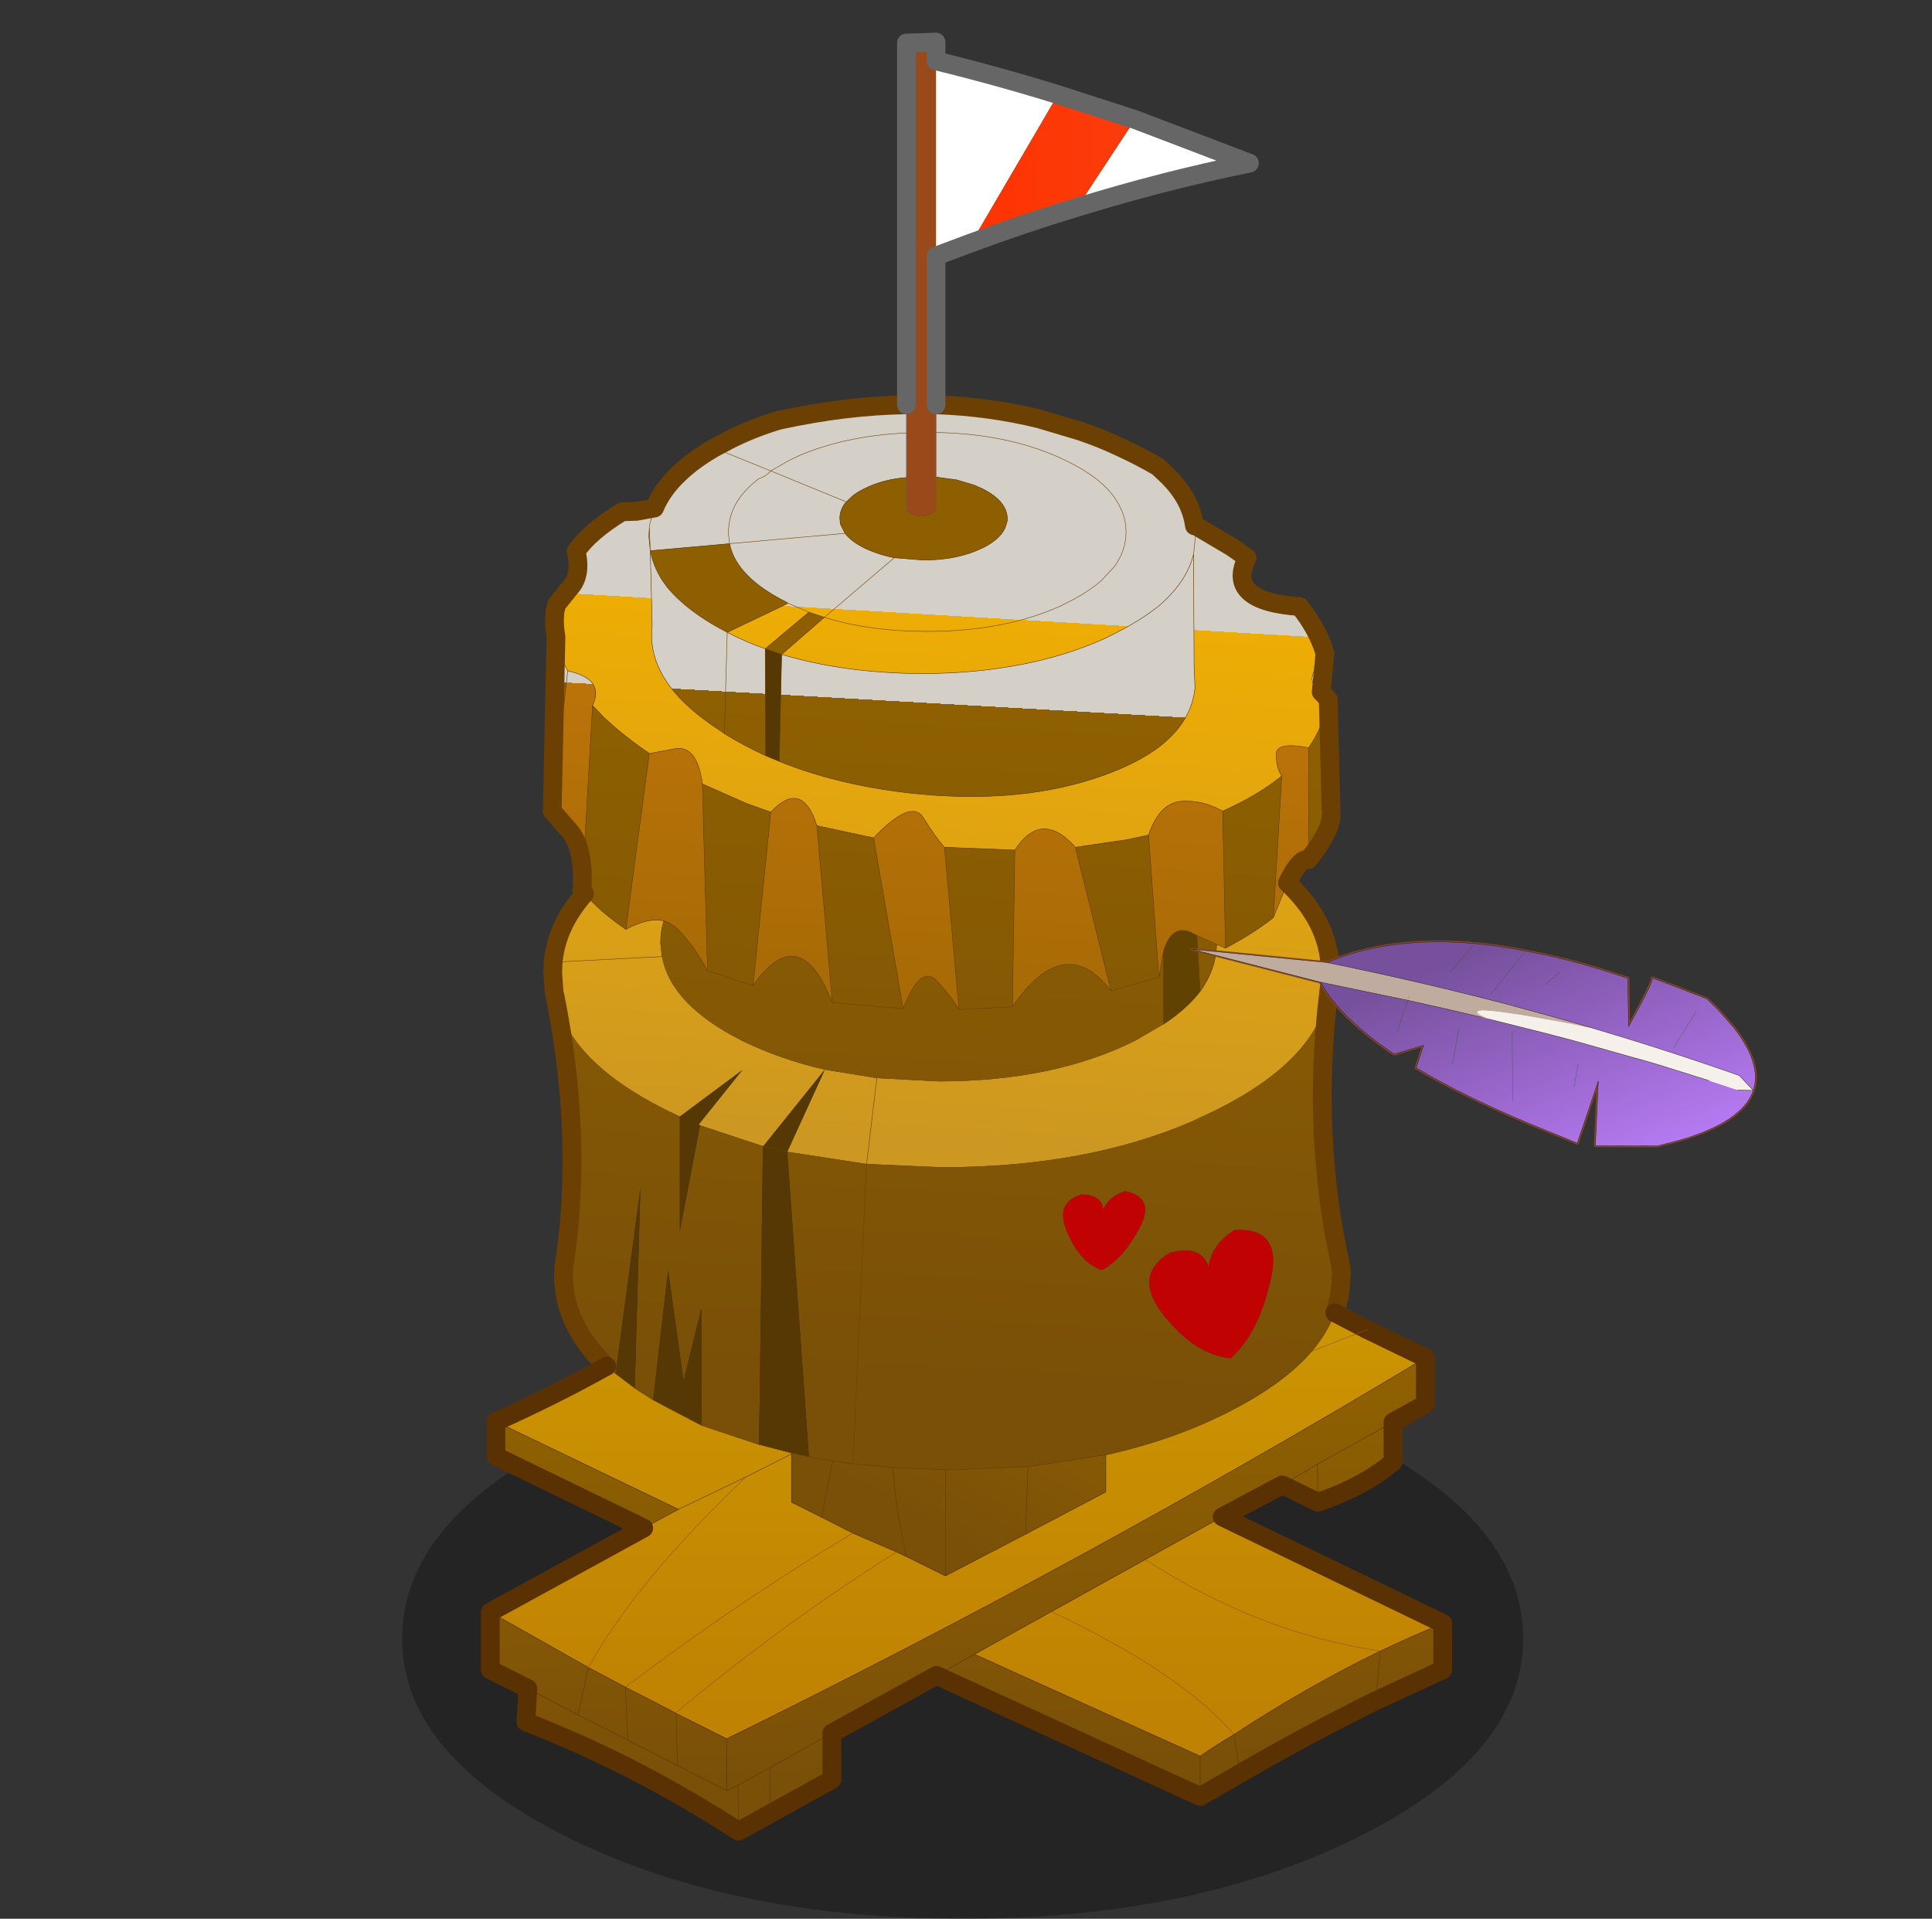 <?xml version="1.0"?>
<svg xmlns="http://www.w3.org/2000/svg" xmlns:xlink="http://www.w3.org/1999/xlink" width="57.65px" height="57.25px"><rect width="100%" height="100%" fill="#333333" stroke="none"/><g transform="matrix(1, 0, 0, 1, 27.95, 48.55)"><use xlink:href="#object-0" width="33.45" height="16.75" transform="matrix(1, 0, 0, 1, -15.95, -8.05)"/><use xlink:href="#object-1" width="137.25" height="193.1" transform="matrix(0.28, 0, 0, 0.28, -13.6, -47.7)"/></g><defs><g transform="matrix(1, 0, 0, 1, 15.95, 8.05)" id="object-0"><path fill-rule="evenodd" fill="#000000" fill-opacity="0.302" stroke="none" d="M12.6 -5.6Q17.5 -3.15 17.5 0.35Q17.5 3.8 12.6 6.25Q7.7 8.7 0.8 8.7Q-6.15 8.7 -11.05 6.25Q-15.95 3.8 -15.95 0.35Q-15.95 -3.15 -11.05 -5.6Q-6.15 -8.05 0.8 -8.05Q7.7 -8.05 12.6 -5.6"/></g><g transform="matrix(1, 0, 0, 1, 75.8, 96.55)" id="object-1"><use xlink:href="#object-2" width="103.5" height="193.1" transform="matrix(1, 0, 0, 1, -75.8, -96.55)"/><use xlink:href="#object-3" width="87.65" height="55.55" transform="matrix(-0.616, 0.149, -0.137, -0.565, 61.45, 19.8)"/></g><g transform="matrix(1, 0, 0, 1, 75.8, 96.55)" id="object-2"><path fill-rule="evenodd" fill="url(#gradient-L464294f3e860c5d390c69d6ce63f3376)" stroke="none" d="M0.25 -43.55L0.35 -42.4L0.15 -40.55L0.35 -42.4L0.25 -43.55L0.15 -44.1Q-0.4 -46.8 -2.85 -49.1L-3.65 -49.85Q-5.55 -50.95 -7.5 -51.85Q-9.7 -52.9 -11.95 -53.65L-16.3 -54.95Q-21.6 -56.25 -27.3 -56.45L-27.3 -53.5Q-19.15 -53.35 -13.25 -50.4Q-10.7 -49.15 -9.2 -47.65Q-8.05 -46.5 -7.5 -45.15Q-7.05 -44.1 -7.05 -42.9Q-7.05 -40.9 -8.3 -39.2L-9.65 -37.75Q-11.05 -36.5 -13.25 -35.4L-14.05 -35Q-20.05 -32.3 -28.25 -32.3Q-34.35 -32.3 -39.2 -33.8Q-34.35 -32.3 -28.25 -32.3Q-20.05 -32.3 -14.05 -35L-13.25 -35.4Q-11.05 -36.5 -9.65 -37.75L-8.3 -39.2Q-7.05 -40.9 -7.05 -42.9Q-7.05 -44.1 -7.5 -45.15Q-8.05 -46.5 -9.2 -47.65Q-10.7 -49.15 -13.25 -50.4Q-19.15 -53.35 -27.3 -53.5L-27.3 -48.75L-25.1 -48.45L-23.25 -47.9L-22.35 -47.5Q-19.75 -46.2 -19.7 -44.35L-19.7 -44.1L-19.8 -43.75Q-20.15 -42.3 -22.3 -41.2L-22.35 -41.2Q-24.95 -39.9 -28.65 -39.9L-31.75 -40.15L-39.2 -33.8L-43.75 -29.85Q-37.1 -27.85 -28.75 -27.8Q-17.5 -27.85 -9.3 -31.55L-8.2 -32.1Q-5.55 -33.45 -3.7 -34.9L-3.4 -35.15Q-0.55 -37.65 0.15 -40.55L0.2 -28.75L0.3 -26.25L0.2 -25.6Q-0.4 -22.35 -3.65 -19.9Q-5.9 -18.25 -9.35 -17Q-18.3 -13.75 -30.3 -15.1Q-37.95 -16 -44 -18.45L-45.45 -19.05Q-47.8 -20.15 -49.85 -21.4L-50.25 -21.7Q-53.35 -23.7 -55.15 -25.8Q-57 -28 -57.45 -30.3Q-57.7 -31.6 -57.55 -32.85L-57.55 -33.1L-57.75 -40.9L-57.9 -42.4L-57.85 -43.4L-57.8 -43.75L-57.3 -45.45L-57.8 -43.75L-57.85 -43.4L-57.75 -40.9L-49.3 -41.65L-37 -42.75L-49.3 -41.65L-49.45 -42.9L-49.4 -43.3L-49.35 -43.75Q-49 -46.45 -46.15 -48.6Q-45.45 -48.8 -44.9 -49.4L-44.75 -49.5L-43.35 -50.3L-43.2 -50.4L-41.85 -51.05Q-36.9 -53.15 -30.45 -53.45L-30.45 -56.45Q-36.95 -56.35 -44.05 -54.8Q-46.9 -53.95 -49.35 -52.7L-50.95 -51.85L-44.9 -49.4L-50.95 -51.85Q-53.2 -50.55 -54.7 -49.1Q-56.5 -47.4 -57.3 -45.45L-59.2 -45.1L-60.75 -45.05Q-64.2 -42.95 -65.65 -40.85Q-65.05 -38.3 -66.3 -36.95L-67.7 -35.2L-67.9 -34.5Q-68.05 -33.1 -67.8 -31.75Q-67.5 -29.9 -66.55 -28.1Q-64.35 -27.6 -63.8 -26.6Q-63.3 -25.65 -63.9 -24.4L-62.7 -23.15Q-60.65 -21.2 -57.85 -19.3L-57.8 -19.3L-55.1 -19.8Q-52.75 -20.2 -52.2 -16.05L-47.45 -13.95L-44.9 -13.05Q-41.9 -16.25 -40.3 -12.45L-40 -11.6L-33.95 -10.3Q-29.95 -14.5 -28.65 -12.45Q-27.4 -10.4 -26.4 -9.3L-18.9 -9Q-16.05 -13.35 -12.45 -9.3L-7 -10.1L-4.65 -10.6Q-4.1 -12.2 -3.3 -13.1Q-2.4 -14.1 -1.15 -14.2Q1.1 -14.35 3.25 -13.15Q7.05 -14.85 9.55 -16.9Q9 -17.65 8.95 -19.1Q8.85 -20.6 12.4 -19.9Q13.95 -22.05 14.5 -25.05L14.05 -25.55L13.75 -25.85L12.95 -26.75Q12.3 -27.5 14.15 -29.95Q13.4 -32.5 11.45 -34.95Q3.5 -35.5 5.85 -40.15L4.2 -41.3L0.4 -43.55L0.25 -43.55M10.15 -5.5Q14 -1.9 14.6 2.4L14.7 4.9L14.55 6.15Q13.2 13.4 2.55 18.7L-0.1 19.95Q-11.4 24.8 -26.7 24.8L-34.7 24.45L-33.6 15.3L-27 15.65Q-14.75 15.65 -6.05 11.3L-3.05 9.55Q-0.55 7.9 0.85 6.05Q2.55 3.7 2.6 1.05L3.55 1.45Q6.5 -0.1 8.65 -1.8L10.15 -5.5M-67.9 6.55L-68 6.15L-68.1 2.95Q-67.75 -0.95 -64.75 -4.35Q-63 -2.35 -60.35 -0.55Q-57.95 -1.85 -56.3 -1.45Q-56.65 -0.35 -56.65 0.85L-56.5 2.35Q-55.55 7.5 -48 11.3Q-43.95 13.3 -39.15 14.4L-33.6 15.3L-34.7 24.45L-43.15 23.15L-39.15 14.4L-45.7 22.55L-45.75 22.55L-52.25 20.4L-52.45 20.35L-52.6 20.25L-47.95 14.45L-54.6 19.4L-56.05 18.7Q-66.4 13.55 -67.9 6.55M-44.9 -49.4L-44.75 -49.5L-43.35 -50.3L-43.2 -50.4L-41.85 -51.05Q-36.9 -53.15 -30.45 -53.45L-30.45 -48.7Q-33 -48.5 -34.95 -47.5Q-35.9 -47.05 -36.45 -46.5L-36.85 -46.1L-44.9 -49.4L-36.85 -46.1L-37 -45.95Q-37.55 -45.2 -37.55 -44.35L-37.5 -43.75L-37 -42.75Q-36.35 -41.9 -34.95 -41.2Q-33.5 -40.5 -31.75 -40.15L-39.2 -33.8L-40.85 -34.35L-43.05 -35.3L-43.2 -35.4Q-45.6 -36.6 -47.05 -37.95Q-48.9 -39.65 -49.3 -41.65L-49.45 -42.9L-49.4 -43.3L-49.35 -43.75Q-49 -46.45 -46.15 -48.6Q-45.45 -48.8 -44.9 -49.4M-43.05 -35.3L-40.85 -34.35L-45.5 -30.45Q-47.5 -31.15 -49.35 -32.1L-49.55 -32.2L-43.15 -35.25L-43.05 -35.3M-68.1 2.95L-56.5 2.35L-68.1 2.95"/><path fill-rule="evenodd" fill="#99491a" stroke="none" d="M-27.3 -56.45L-27.3 -53.5L-27.3 -48.75L-27.3 -45.15Q-28.95 -44 -30.45 -45.15L-30.45 -48.7L-30.45 -53.45L-30.45 -56.45L-30.45 -95L-27.3 -95.1L-27.3 -93.1L-27.3 -72.3L-27.3 -56.45"/><path fill-rule="evenodd" fill="#8d5f01" stroke="none" d="M-39.2 -33.8L-43.75 -29.85L-45.5 -30.45L-40.85 -34.35L-39.2 -33.8M-30.45 -48.7L-30.45 -45.15Q-28.95 -44 -27.3 -45.15L-27.3 -48.75L-25.1 -48.45L-23.25 -47.9L-22.35 -47.5Q-19.75 -46.2 -19.7 -44.35L-19.7 -44.1L-19.8 -43.75Q-20.15 -42.3 -22.3 -41.2L-22.35 -41.2Q-24.95 -39.9 -28.65 -39.9L-31.75 -40.15Q-33.5 -40.5 -34.95 -41.2Q-36.35 -41.9 -37 -42.75L-37.5 -43.75L-37.55 -44.35Q-37.55 -45.2 -37 -45.95L-36.85 -46.1L-36.45 -46.5Q-35.9 -47.05 -34.95 -47.5Q-33 -48.5 -30.45 -48.7M-49.3 -41.65Q-48.9 -39.65 -47.05 -37.95Q-45.6 -36.6 -43.2 -35.4L-43.15 -35.25L-49.55 -32.2Q-51.3 -33.1 -52.65 -34.05Q-54.65 -35.45 -55.9 -36.95L-56.45 -37.7Q-57.45 -39.25 -57.75 -40.9L-49.3 -41.65"/><path fill-rule="evenodd" fill="url(#gradient-Lfa077cadfb72429d5897a3fb57ce334d)" stroke="none" d="M-43.75 -29.85Q-37.1 -27.85 -28.75 -27.8Q-17.5 -27.85 -9.3 -31.55L-8.2 -32.1Q-5.55 -33.45 -3.7 -34.9L-3.4 -35.15Q-0.55 -37.65 0.15 -40.55L0.2 -28.75L0.3 -26.25L0.2 -25.6Q-0.4 -22.35 -3.65 -19.9Q-5.9 -18.25 -9.35 -17Q-18.3 -13.75 -30.3 -15.1Q-37.95 -16 -44 -18.45L-43.75 -29.85M-45.45 -19.05Q-47.8 -20.15 -49.85 -21.4L-50.25 -21.7Q-53.35 -23.7 -55.15 -25.8Q-57 -28 -57.45 -30.3Q-57.7 -31.6 -57.55 -32.85L-57.55 -33.1L-57.75 -40.9Q-57.45 -39.25 -56.45 -37.7L-55.9 -36.95Q-54.65 -35.45 -52.65 -34.05Q-51.3 -33.1 -49.55 -32.2L-49.35 -32.1Q-47.5 -31.15 -45.5 -30.45L-45.45 -19.05M-67.8 -31.75Q-67.5 -29.9 -66.55 -28.1L-68.2 -13.15L-67.8 -31.75M-63.9 -24.4L-62.7 -23.15Q-60.65 -21.2 -57.85 -19.3L-60.35 -0.55Q-63 -2.35 -64.75 -4.35L-65.05 -4.65L-65 -5.2L-63.9 -24.4M-52.2 -16.05L-47.45 -13.95L-44.9 -13.05L-46.8 5.45Q-41.85 -1.65 -38.35 7.25L-30.8 7.9Q-28.95 3.15 -27.25 4.9Q-25.6 6.65 -24.85 8L-19.15 7.7Q-13.6 -0.4 -8.65 6L-3.55 4.55L-3.05 1.75L-3.05 9.55L-6.05 11.3Q-14.75 15.65 -27 15.65L-33.6 15.3L-39.15 14.4Q-43.95 13.3 -48 11.3Q-55.55 7.5 -56.5 2.35L-56.65 0.85Q-56.65 -0.35 -56.3 -1.45Q-55.55 -1.25 -54.9 -0.65Q-53.05 1.2 -51.65 3.85L-52.2 -16.05M-40 -11.6L-33.95 -10.3L-30.8 7.9L-38.35 7.25L-40 -11.6M-26.4 -9.3L-18.9 -9L-19.15 7.7L-24.85 8L-26.4 -9.3M-12.45 -9.3L-7 -10.1L-4.65 -10.6L-3.55 4.55L-8.65 6L-12.45 -9.3M3.25 -13.15Q7.05 -14.85 9.55 -16.9L8.65 -1.8Q6.5 -0.1 3.55 1.45L3.25 -13.15M12.4 -19.9Q13.95 -22.05 14.5 -25.05L14.8 -13.25L14.8 -12.75L14.8 -12.65Q14.8 -11.05 12.4 -8L12.4 -19.9M13.75 -25.85L12.95 -26.75Q12.3 -27.5 14.15 -29.95L13.75 -25.85M14.55 6.15Q12.7 21.25 15.85 35.45L15.9 36.3L15.85 37Q15.75 38.7 15.2 40.3Q14.4 42.45 12.75 44.4Q9.7 47.95 3.7 50.95Q-2.15 53.9 -9.2 55.45L-17.5 56.7L-25.55 57.05L-26.3 57.05L-31.9 56.8L-36.15 56.4L-34.7 24.45L-26.7 24.8Q-11.4 24.8 -0.1 19.95L2.55 18.7Q13.2 13.4 14.55 6.15M-62.4 46Q-67 41.6 -67 36.3L-66.95 35.35Q-64.85 21.9 -67.9 6.55Q-66.4 13.55 -56.05 18.7L-54.6 19.4L-54.6 31.6L-52.45 20.35L-52.25 20.4L-45.75 22.55L-46.15 54.35L-52.3 52.3L-52.3 39.8L-54.2 47.55L-55.85 35.75L-57.45 49.6L-59.4 48.35L-58.8 27L-61.45 46.8L-62.4 46M2.6 1.05Q2.55 3.7 0.85 6.05L0.5 0.1L2.6 1.05M-49.85 -21.4L-49.55 -32.2L-49.85 -21.4M-51.65 3.85L-46.8 5.45L-51.65 3.85M-9.65 35.75Q-7.45 34.65 -5.65 31.35Q-3.85 28 -7.15 27.35Q-8.9 27.9 -9.5 29.35Q-9.55 27.75 -11.8 27.7Q-14.7 28.55 -13.3 31.75Q-11.95 34.95 -9.65 35.75M-3.05 40.55Q0.3 44.8 4.1 45.15Q7.05 42.55 8.35 36.85Q9.7 31.15 4.5 31.5Q2.05 33 1.75 35.45Q1.05 33.05 -2.35 33.9Q-6.4 36.3 -3.05 40.55M-43.15 23.15L-34.7 24.45L-36.15 56.4L-38.3 56.1L-40.85 55.65L-43.15 23.15"/><path fill-rule="evenodd" fill="#553804" stroke="none" d="M-44 -18.45L-45.45 -19.05L-45.5 -30.45L-43.75 -29.85L-44 -18.45M-52.6 20.25L-52.45 20.35L-54.6 31.6L-54.6 19.4L-47.95 14.45L-52.6 20.25M-45.7 22.55L-39.15 14.4L-43.15 23.15L-45.7 22.55L-45.75 22.55L-46.15 54.35L-42.7 55.25L-40.85 55.65L-43.15 23.15L-45.7 22.55M-57.45 49.6L-55.85 35.75L-54.2 47.55L-52.3 39.8L-52.3 52.3L-54.9 50.95L-57.45 49.6M-61.45 46.8L-58.8 27L-59.4 48.35L-61.45 46.8"/><path fill-rule="evenodd" fill="#cccccc" stroke="none" d="M-57.75 -40.9L-57.9 -42.4L-57.85 -43.4L-57.75 -40.9"/><path fill-rule="evenodd" fill="url(#gradient-Ledacfb918b68ad0367c34188bdcf724c)" stroke="none" d="M-66.55 -28.1Q-64.35 -27.6 -63.8 -26.6Q-63.3 -25.65 -63.9 -24.4L-65 -5.2Q-64.85 -9.45 -66.45 -11.15L-68.2 -13.15L-66.55 -28.1M-57.8 -19.3L-55.1 -19.8Q-52.75 -20.2 -52.2 -16.05L-51.65 3.85Q-53.05 1.2 -54.9 -0.65Q-55.55 -1.25 -56.3 -1.45Q-57.95 -1.85 -60.35 -0.55L-57.85 -19.3L-57.8 -19.3M-44.9 -13.05Q-41.9 -16.25 -40.3 -12.45L-40 -11.6L-38.35 7.25Q-41.85 -1.65 -46.8 5.45L-44.9 -13.05M-33.95 -10.3Q-29.95 -14.5 -28.65 -12.45Q-27.4 -10.4 -26.4 -9.3L-24.85 8Q-25.6 6.65 -27.25 4.9Q-28.95 3.15 -30.8 7.9L-33.95 -10.3M-18.9 -9Q-16.05 -13.35 -12.45 -9.3L-8.65 6Q-13.6 -0.4 -19.15 7.7L-18.9 -9M-4.65 -10.6Q-4.1 -12.2 -3.3 -13.1Q-2.4 -14.1 -1.15 -14.2Q1.1 -14.35 3.25 -13.15L3.55 1.45L2.6 1.05L0.5 0.1L-0.1 -0.2Q-2.15 -1.15 -3.05 1.75L-3.55 4.55L-4.65 -10.6M9.55 -16.9Q9 -17.65 8.95 -19.1Q8.85 -20.6 12.4 -19.9L12.4 -8Q11.45 -8.2 10.15 -5.5L8.65 -1.8L9.55 -16.9"/><path fill-rule="evenodd" fill="url(#gradient-L5fb33a2e132bcb90f84004f231d1d985)" stroke="none" d="M15.2 40.3L18.65 42.1L24.85 45.1Q-11.65 67.05 -49.6 85.7L-55 83L-55.05 82.95L-60.4 80.2Q-47.9 70.75 -36.15 63.8L-31.5 65.8Q-43.25 73.15 -55.05 82.95Q-43.25 73.15 -31.5 65.8L-30.45 66.3L-26.3 68.35L-17.75 63.9L-9.2 59.4L-9.2 55.45Q-2.15 53.9 3.7 50.95Q9.7 47.95 12.75 44.4Q14.4 42.45 15.2 40.3M3.2 62.05L26.7 73.4Q23.35 74.8 20.05 76.35Q12.15 80.2 4.45 85.25Q-1.15 78.7 -15 72.15L-5 66.6Q7.1 74.45 20.05 76.35Q7.1 74.45 -5 66.6L3.2 62.05M-74.8 72.2L-58.45 63.25L-54.75 61.25L-47.55 57.8L-42.7 55.35L-42.7 55.25L-46.15 54.35L-52.3 52.3L-54.9 50.95L-57.45 49.6L-59.4 48.35L-61.45 46.8L-62.4 46Q-68.15 49.2 -74.2 51.9L-54.75 61.25L-47.55 57.8L-42.7 55.35L-42.7 60.5L-39.5 62.1L-36.15 63.8Q-47.9 70.75 -60.4 80.2L-64.35 78.1L-74.8 72.2M-47.55 57.8Q-59.2 68.85 -64.35 78.1Q-59.2 68.85 -47.55 57.8M-15 72.15Q-1.15 78.7 4.45 85.25Q2.6 86.35 0.85 87.55L-23.2 76.7L-15 72.15M12.75 44.4L18.65 42.1L12.75 44.4"/><path fill-rule="evenodd" fill="url(#gradient-L19ce8d5c8bca08e76e9c98678e7ccbd6)" stroke="none" d="M24.85 45.1L24.85 50.05L21.4 51.95L21.4 56.2Q18.35 58.8 13.4 60.5Q11.5 59.55 9.6 58.65L3.2 62.05L-5 66.6L-15 72.15L-23.2 76.7L-27.25 78.95L0.85 91.85L5.1 89.4Q12.35 85.2 19.55 81.65L26.7 78.35L26.7 73.4Q23.35 74.8 20.05 76.35Q12.15 80.2 4.45 85.25Q2.6 86.35 0.85 87.55L0.85 91.85L0.85 87.55L-23.2 76.7L-27.25 78.95L-38.4 85.1L-38.4 90.05L-45 93.7L-48.35 95.55Q-59.2 88.5 -71 83.9L-70.8 80.35L-74.8 78.35L-74.8 72.2L-64.35 78.1L-65.45 83.15L-70.8 80.35L-65.45 83.15L-60.15 85.85L-54.85 88.55L-49.6 91.25L-48.4 90.65L-48.35 95.55L-48.4 90.65L-49.6 91.25L-54.85 88.55L-60.15 85.85L-65.45 83.15L-64.35 78.1L-60.4 80.2L-60.15 85.85L-60.4 80.2L-55.05 82.95L-55 83L-49.6 85.7Q-11.65 67.05 24.85 45.1M-58.45 63.25L-74.2 55.6L-74.2 51.9L-54.75 61.25L-58.45 63.25M-45 93.7L-44.95 88.75L-45 93.7M-38.4 85.1L-44.95 88.75L-48.4 90.65L-44.95 88.75L-38.4 85.1M-54.85 88.55L-55 83L-54.85 88.55M-49.6 91.25L-49.6 85.7L-49.6 91.25M9.6 58.65L13.35 56.45L13.4 60.5L13.35 56.45L9.6 58.65M19.55 81.65L20.05 76.35L19.55 81.65M4.45 85.25L5.1 89.4L4.45 85.25M21.4 51.95L13.35 56.45L21.4 51.95"/><path fill-rule="evenodd" fill="#624200" stroke="none" d="M0.85 6.05Q-0.55 7.9 -3.05 9.55L-3.05 1.75Q-2.15 -1.15 -0.1 -0.2L0.5 0.1L0.85 6.05"/><path fill-rule="evenodd" fill="#ffffff" stroke="none" d="M-12.25 -77.5L-6.1 -86.85L6.1 -82.2Q-3 -80.35 -12.25 -77.5M-14.3 -89.5L-23.55 -73.7L-27.3 -72.3L-27.3 -93.1Q-20.75 -91.5 -14.3 -89.5"/><path fill-rule="evenodd" fill="url(#gradient-L4354cfb4d68fba25bbdd919540454a3b)" stroke="none" d="M-6.1 -86.85L-12.25 -77.5Q-17.9 -75.8 -23.55 -73.7L-14.3 -89.5L-6.1 -86.85"/><path fill-rule="evenodd" fill="url(#gradient-L466357a4dae8822db7e8e68edea2faef)" stroke="none" d="M-43.2 -35.4L-43.05 -35.3L-43.15 -35.25L-43.2 -35.4"/><path fill-rule="evenodd" fill="#c10202" stroke="none" d="M-9.65 35.75Q-11.95 34.95 -13.3 31.75Q-14.7 28.55 -11.8 27.7Q-9.55 27.75 -9.5 29.35Q-8.9 27.9 -7.15 27.35Q-3.85 28 -5.65 31.35Q-7.45 34.65 -9.65 35.75M-3.05 40.55Q-6.4 36.3 -2.35 33.9Q1.05 33.05 1.75 35.45Q2.05 33 4.5 31.5Q9.7 31.15 8.35 36.85Q7.05 42.55 4.1 45.15Q0.3 44.8 -3.05 40.55"/><path fill-rule="evenodd" fill="#996600" stroke="none" d="M-45.75 22.55L-45.7 22.55L-45.75 22.55"/><path fill-rule="evenodd" fill="url(#gradient-L3ff1242e01199613924936de482982e6)" stroke="none" d="M-36.15 56.4L-31.9 56.8L-26.3 57.05L-25.55 57.05L-17.5 56.7L-9.2 55.45L-9.2 59.4L-17.75 63.9L-17.5 56.7L-17.75 63.9L-26.3 68.35L-30.45 66.3L-31.5 65.8L-36.15 63.8L-39.5 62.1L-42.7 60.5L-42.7 55.35L-42.7 55.25L-40.85 55.65L-38.3 56.1L-36.15 56.4M-38.3 56.1L-39.5 62.1L-38.3 56.1M-30.45 66.3Q-31.55 61.5 -31.9 56.8Q-31.55 61.5 -30.45 66.3M-26.3 68.35L-26.3 57.05L-26.3 68.35"/><path fill="none" stroke="#6c4002" stroke-width="0.05" stroke-linecap="round" stroke-linejoin="round" d="M0.15 -40.55L0.35 -42.4L0.25 -43.55M-27.3 -53.5Q-19.15 -53.35 -13.25 -50.4Q-10.7 -49.15 -9.2 -47.65Q-8.05 -46.5 -7.5 -45.15Q-7.05 -44.1 -7.05 -42.9Q-7.05 -40.9 -8.3 -39.2L-9.65 -37.75Q-11.05 -36.5 -13.25 -35.4L-14.05 -35Q-20.05 -32.3 -28.25 -32.3Q-34.35 -32.3 -39.2 -33.8L-43.75 -29.85Q-37.1 -27.85 -28.75 -27.8Q-17.5 -27.85 -9.3 -31.55L-8.2 -32.1Q-5.55 -33.45 -3.7 -34.9L-3.4 -35.15Q-0.55 -37.65 0.15 -40.55L0.2 -28.75L0.3 -26.25L0.2 -25.6Q-0.4 -22.35 -3.65 -19.9Q-5.9 -18.25 -9.35 -17Q-18.3 -13.75 -30.3 -15.1Q-37.95 -16 -44 -18.45L-45.45 -19.05Q-47.8 -20.15 -49.85 -21.4L-50.25 -21.7Q-53.35 -23.7 -55.15 -25.8Q-57 -28 -57.45 -30.3Q-57.7 -31.6 -57.55 -32.85L-57.55 -33.1L-57.75 -40.9L-57.9 -42.4L-57.85 -43.4L-57.8 -43.75L-57.3 -45.45M-67.8 -31.75Q-67.5 -29.9 -66.55 -28.1Q-64.35 -27.6 -63.8 -26.6Q-63.3 -25.65 -63.9 -24.4L-62.7 -23.15Q-60.65 -21.2 -57.85 -19.3L-57.8 -19.3L-55.1 -19.8Q-52.75 -20.2 -52.2 -16.05L-47.45 -13.95L-44.9 -13.05Q-41.9 -16.25 -40.3 -12.45L-40 -11.6L-33.95 -10.3Q-29.95 -14.5 -28.65 -12.45Q-27.4 -10.4 -26.4 -9.3L-18.9 -9Q-16.05 -13.35 -12.45 -9.3L-7 -10.1L-4.65 -10.6Q-4.1 -12.2 -3.3 -13.1Q-2.4 -14.1 -1.15 -14.2Q1.1 -14.35 3.25 -13.15Q7.05 -14.85 9.55 -16.9Q9 -17.65 8.95 -19.1Q8.85 -20.6 12.4 -19.9Q13.95 -22.05 14.5 -25.05M13.75 -25.85L12.95 -26.75Q12.3 -27.5 14.15 -29.95M14.8 -13.25L14.8 -12.75L14.8 -12.65M14.6 2.4L14.75 4.05L14.7 4.9M-67.9 6.55L-68 6.15L-68.1 2.95L-56.5 2.35L-56.65 0.85Q-56.65 -0.35 -56.3 -1.45Q-55.55 -1.25 -54.9 -0.65Q-53.05 1.2 -51.65 3.85L-52.2 -16.05M-65.05 -4.65L-65 -5.2L-63.9 -24.4M12.4 -19.9L12.4 -8M8.65 -1.8L10.15 -5.5M9.55 -16.9L8.65 -1.8Q6.5 -0.1 3.55 1.45L2.6 1.05Q2.55 3.7 0.85 6.05Q-0.55 7.9 -3.05 9.55L-3.05 1.75L-3.55 4.55L-8.65 6Q-13.6 -0.4 -19.15 7.7L-24.85 8Q-25.6 6.65 -27.25 4.9Q-28.95 3.15 -30.8 7.9L-38.35 7.25Q-41.85 -1.65 -46.8 5.45L-51.65 3.85M-33.6 15.3L-34.7 24.45L-36.15 56.4L-31.9 56.8L-26.3 57.05L-25.55 57.05L-17.5 56.7L-9.2 55.45Q-2.15 53.9 3.7 50.95Q9.7 47.95 12.75 44.4Q14.4 42.45 15.2 40.3M-50.95 -51.85L-44.9 -49.4L-44.75 -49.5L-43.35 -50.3L-43.2 -50.4L-41.85 -51.05Q-36.9 -53.15 -30.45 -53.45M-36.85 -46.1L-44.9 -49.4Q-45.45 -48.8 -46.15 -48.6Q-49 -46.45 -49.35 -43.75L-49.4 -43.3L-49.45 -42.9L-49.3 -41.65L-37 -42.75L-37.5 -43.75L-37.55 -44.35Q-37.55 -45.2 -37 -45.95L-36.85 -46.1L-36.45 -46.5Q-35.9 -47.05 -34.95 -47.5Q-33 -48.5 -30.45 -48.7M-49.3 -41.65Q-48.9 -39.65 -47.05 -37.95Q-45.6 -36.6 -43.2 -35.4L-43.05 -35.3L-40.85 -34.35L-39.2 -33.8L-31.75 -40.15Q-33.5 -40.5 -34.95 -41.2Q-36.35 -41.9 -37 -42.75M-57.85 -43.4L-57.75 -40.9L-49.3 -41.65M-57.75 -40.9Q-57.45 -39.25 -56.45 -37.7L-55.9 -36.95Q-54.65 -35.45 -52.65 -34.05Q-51.3 -33.1 -49.55 -32.2L-43.15 -35.25L-43.05 -35.3M-45.5 -30.45Q-47.5 -31.15 -49.35 -32.1L-49.55 -32.2L-49.85 -21.4M-45.5 -30.45L-43.75 -29.85L-44 -18.45M-40.85 -34.35L-45.5 -30.45L-45.45 -19.05M-57.85 -19.3L-57.8 -19.3M-60.35 -0.55Q-57.95 -1.85 -56.3 -1.45M-57.85 -19.3L-60.35 -0.55Q-63 -2.35 -64.75 -4.35M-66.55 -28.1L-68.2 -13.15M-27.3 -48.75L-25.1 -48.45L-23.25 -47.9L-22.35 -47.5Q-19.75 -46.2 -19.7 -44.35L-19.7 -44.1L-19.8 -43.75Q-20.15 -42.3 -22.3 -41.2L-22.35 -41.2Q-24.95 -39.9 -28.65 -39.9L-31.75 -40.15M-52.45 20.35L-52.6 20.25M-45.75 22.55L-45.7 22.55L-45.75 22.55M-45.7 22.55L-43.15 23.15M-40.85 55.65L-38.3 56.1L-36.15 56.4M-61.45 46.8L-62.4 46M-52.3 52.3L-46.15 54.35L-42.7 55.25L-40.85 55.65M-59.4 48.35L-57.45 49.6L-54.9 50.95L-52.3 52.3M-59.4 48.35L-61.45 46.8M0.5 0.1L0.85 6.05M0.5 0.1L2.6 1.05M-3.05 1.75Q-2.15 -1.15 -0.1 -0.2L0.5 0.1M-4.65 -10.6L-3.55 4.55M-8.65 6L-12.45 -9.3M-18.9 -9L-19.15 7.7M-40 -11.6L-38.35 7.25M-24.85 8L-26.4 -9.3M-33.95 -10.3L-30.8 7.9M-46.8 5.45L-44.9 -13.05M3.25 -13.15L3.55 1.45"/><path fill="none" stroke="#6c4002" stroke-width="2" stroke-linecap="round" stroke-linejoin="round" d="M0.25 -43.55L0.15 -44.1Q-0.4 -46.8 -2.85 -49.1L-3.65 -49.85Q-5.55 -50.95 -7.5 -51.85Q-9.7 -52.9 -11.95 -53.65L-16.3 -54.95Q-21.6 -56.25 -27.3 -56.45M-57.3 -45.45L-59.2 -45.1L-60.75 -45.05Q-64.2 -42.95 -65.65 -40.85Q-65.05 -38.3 -66.3 -36.95L-67.7 -35.2L-67.9 -34.5Q-68.05 -33.1 -67.8 -31.75L-68.2 -13.15L-66.45 -11.15Q-64.85 -9.45 -65 -5.2M14.5 -25.05L14.05 -25.55L13.75 -25.85L14.15 -29.95Q13.4 -32.5 11.45 -34.95Q3.5 -35.5 5.85 -40.15L4.2 -41.3L0.4 -43.55L0.25 -43.55M14.8 -12.65Q14.8 -11.05 12.4 -8Q11.45 -8.2 10.15 -5.5Q14 -1.9 14.6 2.4L14.7 4.9L14.55 6.15Q12.7 21.25 15.85 35.45L15.9 36.3L15.85 37Q15.75 38.7 15.2 40.3M-62.4 46Q-67 41.6 -67 36.3L-66.95 35.35Q-64.85 21.9 -67.9 6.55M-68 6.15L-68.15 4.05L-68.1 2.95Q-67.75 -0.95 -64.75 -4.35L-65.05 -4.65M14.5 -25.05L14.8 -13.25M-30.45 -56.45Q-36.95 -56.35 -44.05 -54.8Q-46.9 -53.95 -49.35 -52.7L-50.95 -51.85Q-53.2 -50.55 -54.7 -49.1Q-56.5 -47.4 -57.3 -45.45"/><path fill="none" stroke="#666666" stroke-width="0.05" stroke-linecap="round" stroke-linejoin="round" d="M-27.3 -56.45L-27.3 -53.5L-27.3 -48.75L-27.3 -45.15M-30.45 -53.45L-30.45 -56.45M-30.45 -53.45L-30.45 -48.7L-30.45 -45.15"/><path fill="none" stroke="#5a3103" stroke-width="2" stroke-linecap="round" stroke-linejoin="round" d="M15.2 40.3L18.65 42.1L24.85 45.1L24.85 50.05L21.4 51.95L21.4 56.2Q18.35 58.8 13.4 60.5Q11.5 59.55 9.6 58.65L3.2 62.05L26.7 73.4L26.7 78.35L19.55 81.65Q12.35 85.2 5.1 89.4L0.85 91.85L-27.25 78.95L-38.4 85.1L-38.4 90.05L-45 93.7L-48.35 95.55Q-59.2 88.5 -71 83.9L-70.8 80.35L-74.8 78.35L-74.8 72.2L-58.45 63.25L-74.2 55.6L-74.2 51.9Q-68.15 49.2 -62.4 46"/><path fill="none" stroke="#666666" stroke-width="2" stroke-linecap="round" stroke-linejoin="round" d="M-12.25 -77.5Q-3 -80.35 6.1 -82.2L-6.1 -86.85L-14.3 -89.5Q-20.75 -91.5 -27.3 -93.1L-27.3 -95.1L-30.45 -95L-30.45 -56.45M-23.55 -73.7Q-17.9 -75.8 -12.25 -77.5M-27.3 -72.3L-27.3 -56.45M-23.55 -73.7L-27.3 -72.3"/><path fill="none" stroke="#603602" stroke-width="0.05" stroke-linecap="round" stroke-linejoin="round" d="M-42.7 55.25L-42.7 55.35L-42.7 60.5L-39.5 62.1L-38.3 56.1M-65.45 83.15L-64.35 78.1M-60.4 80.2L-60.15 85.85M-31.5 65.8L-36.15 63.8L-39.5 62.1M-44.95 88.75L-45 93.7M-55 83L-54.85 88.55M-17.5 56.7L-17.75 63.9L-9.2 59.4L-9.2 55.45M-17.75 63.9L-26.3 68.35L-30.45 66.3L-31.5 65.8M-31.9 56.8Q-31.55 61.5 -30.45 66.3M-26.3 57.05L-26.3 68.35M20.05 76.35L19.55 81.65M5.1 89.4L4.45 85.25"/><path fill="none" stroke="#5a3103" stroke-width="0.05" stroke-linecap="round" stroke-linejoin="round" d="M-54.75 61.25L-47.55 57.8L-42.7 55.35M-58.45 63.25L-54.75 61.25L-74.2 51.9M-48.35 95.55L-48.4 90.65L-49.6 91.25L-54.85 88.55L-60.15 85.85L-65.45 83.15L-70.8 80.35M-64.35 78.1L-74.8 72.2M-55.05 82.95L-55 83L-49.6 85.7Q-11.65 67.05 24.85 45.1M-60.4 80.2L-55.05 82.95M-60.4 80.2L-64.35 78.1M-48.4 90.65L-44.95 88.75L-38.4 85.1M-49.6 85.7L-49.6 91.25M-5 66.6L-15 72.15L-23.2 76.7L-27.25 78.95M4.45 85.25Q12.15 80.2 20.05 76.35Q23.35 74.8 26.7 73.4M-5 66.6L3.2 62.05M13.4 60.5L13.35 56.45L9.6 58.65M0.85 87.55L0.85 91.85M4.45 85.25Q2.6 86.35 0.85 87.55L-23.2 76.7M13.35 56.45L21.4 51.95"/><path fill="none" stroke="#985205" stroke-width="0.05" stroke-linecap="round" stroke-linejoin="round" d="M-55.05 82.95Q-43.25 73.15 -31.5 65.8M-36.15 63.8Q-47.9 70.75 -60.4 80.2M-64.35 78.1Q-59.2 68.85 -47.55 57.8M-15 72.15Q-1.15 78.7 4.45 85.25M20.05 76.35Q7.1 74.45 -5 66.6M18.65 42.1L12.75 44.4"/></g><linearGradient gradientTransform="matrix(0.002, -0.034, 0.051, 0.003, -27.05, -6.1)" gradientUnits="userSpaceOnUse" spreadMethod="pad" id="gradient-L464294f3e860c5d390c69d6ce63f3376" x1="-819.2" x2="819.2"><stop offset="0" stop-color="#cd9821" stop-opacity="1"/><stop offset="1" stop-color="#eead04" stop-opacity="1"/><stop offset="1" stop-color="#d4d0c8" stop-opacity="1"/><stop offset="1" stop-color="#d4d0c8" stop-opacity="1"/></linearGradient><linearGradient gradientTransform="matrix(0.003, -0.044, 0.053, 0.003, -26.55, 11.6)" gradientUnits="userSpaceOnUse" spreadMethod="pad" id="gradient-Lfa077cadfb72429d5897a3fb57ce334d" x1="-819.2" x2="819.2"><stop offset="0" stop-color="#7a5008" stop-opacity="1"/><stop offset="1" stop-color="#8e6001" stop-opacity="1"/><stop offset="1" stop-color="#d4d0c8" stop-opacity="1"/><stop offset="1" stop-color="#d4d0c8" stop-opacity="1"/></linearGradient><linearGradient gradientTransform="matrix(0.003, -0.044, 0.053, 0.003, -26.55, 11.6)" gradientUnits="userSpaceOnUse" spreadMethod="pad" id="gradient-Ledacfb918b68ad0367c34188bdcf724c" x1="-819.2" x2="819.2"><stop offset="0" stop-color="#8d5f01" stop-opacity="1"/><stop offset="1" stop-color="#bb7309" stop-opacity="1"/><stop offset="1" stop-color="#d4d0c8" stop-opacity="1"/><stop offset="1" stop-color="#d4d0c8" stop-opacity="1"/></linearGradient><linearGradient gradientTransform="matrix(0, -0.027, 0.062, 0, -24.1, 60.5)" gradientUnits="userSpaceOnUse" spreadMethod="pad" id="gradient-L5fb33a2e132bcb90f84004f231d1d985" x1="-819.2" x2="819.2"><stop offset="0" stop-color="#c08202" stop-opacity="1"/><stop offset="1" stop-color="#cc9602" stop-opacity="1"/><stop offset="1" stop-color="#d4d0c8" stop-opacity="1"/><stop offset="1" stop-color="#d4d0c8" stop-opacity="1"/></linearGradient><linearGradient gradientTransform="matrix(-0.001, -0.025, 0.062, -0.003, -24.35, 68.6)" gradientUnits="userSpaceOnUse" spreadMethod="pad" id="gradient-L19ce8d5c8bca08e76e9c98678e7ccbd6" x1="-819.2" x2="819.2"><stop offset="0" stop-color="#7a5009" stop-opacity="1"/><stop offset="1" stop-color="#8f6101" stop-opacity="1"/><stop offset="1" stop-color="#d4d0c8" stop-opacity="1"/><stop offset="1" stop-color="#d4d0c8" stop-opacity="1"/></linearGradient><linearGradient gradientTransform="matrix(0.011, 0, 0, 0.01, -14.85, -81.6)" gradientUnits="userSpaceOnUse" spreadMethod="pad" id="gradient-L4354cfb4d68fba25bbdd919540454a3b" x1="-819.2" x2="819.2"><stop offset="0" stop-color="#ff3300" stop-opacity="1"/><stop offset="1" stop-color="#fb3c0d" stop-opacity="1"/></linearGradient><linearGradient gradientTransform="matrix(0.002, -0.034, 0.051, 0.003, -27.05, -6.1)" gradientUnits="userSpaceOnUse" spreadMethod="pad" id="gradient-L466357a4dae8822db7e8e68edea2faef" x1="-819.2" x2="819.2"><stop offset="0" stop-color="#c08302" stop-opacity="1"/><stop offset="1" stop-color="#c99102" stop-opacity="1"/><stop offset="1" stop-color="#d4d0c8" stop-opacity="1"/><stop offset="1" stop-color="#d4d0c8" stop-opacity="1"/></linearGradient><linearGradient gradientTransform="matrix(0.008, -0.013, 0.021, 0.012, -26.6, 49.4)" gradientUnits="userSpaceOnUse" spreadMethod="pad" id="gradient-L3ff1242e01199613924936de482982e6" x1="-819.2" x2="819.2"><stop offset="0" stop-color="#7a5009" stop-opacity="1"/><stop offset="1" stop-color="#8d5f01" stop-opacity="1"/><stop offset="1" stop-color="#d4d0c8" stop-opacity="1"/><stop offset="1" stop-color="#d4d0c8" stop-opacity="1"/></linearGradient><g transform="matrix(1, 0, 0, 1, 63.65, 38.45)" id="object-3"><use xlink:href="#object-4" width="87.65" height="55.55" transform="matrix(1, 0, 0, 1, -63.65, -38.45)"/></g><g transform="matrix(1, 0, 0, 1, 63.65, 38.45)" id="object-4"><path fill-rule="evenodd" fill="#f5f0e9" stroke="none" d="M-44.45 -38.2L-34.3 -35.5L-37.35 -24.1L-31.45 -34.25L-24.45 -28.75Q-14.6 -20.85 -8.1 -13.9L-10.2 -10.2L-5.05 -10.5Q2.4 -1.65 4.15 5.5L23.75 16.85L2.3 8.7Q-8.95 10.75 -22.65 5.7Q-26.55 4.25 -30.6 2.2Q-36 -0.4 -41.7 -4.05L-46.25 -7.05L-44.45 -15.7Q-50.3 -8.8 -50.25 -8.05L-52.55 -9.75L-54.55 -11.25L-58.35 -14.15L-59.7 -16.5L-61.55 -20.3Q-64.8 -28.05 -62.3 -32.45Q-59.3 -37.65 -48.05 -38.15L-44.45 -38.2M-55.4 -28.75L-48 -23.9L-45.7 -22.45L-43.8 -21.3L-36.4 -16.75L-34.5 -15.6L-30.5 -13.25L-21.75 -8.25L-30.5 -13.25L-34.5 -15.6L-36.4 -16.75L-43.8 -21.3L-45.7 -22.45L-48 -23.9L-55.4 -28.75M2.3 8.7Q-11.9 1.45 -25.5 -6.5L-26 -6.8L-32.15 -10.5L-36.25 -13L-38.55 -14.45L-39.55 -15.1Q-50.3 -21.9 -60.6 -29.2L-62.3 -32.45L-59.75 -31.7L-62.3 -32.45L-60.6 -29.2Q-50.3 -21.9 -39.55 -15.1L-38.55 -14.45L-36.25 -13L-32.15 -10.5L-26 -6.8L-25.5 -6.5Q-11.9 1.45 2.3 8.7M-32.5 -4.65L-35.3 -3.1L-32.5 -4.65M-20.8 -7.7L-21.75 -8.25L-20.8 -7.7Q-15.15 -4.55 -9.4 -1.5Q-15.15 -4.55 -20.8 -7.7M-6.4 -6.7L-9.4 -1.5L-6.4 -6.7M-25.25 -11.55L-22.55 -23.95L-25.25 -11.55M-9.85 -0.7L-9.4 -1.5L-9.85 -0.7M-16.6 -8.75L-14.2 -14.8L-16.6 -8.75M-17.4 1.7L-22.65 5.7L-17.4 1.7M4.15 5.5L-9.4 -1.5L4.15 5.5M-23.25 -3.95L-30.6 2.2L-23.25 -3.95"/><path fill="none" stroke="#844920" stroke-width="0.5" stroke-linecap="round" stroke-linejoin="round" d="M-44.45 -38.2L-34.3 -35.5L-37.35 -24.1L-31.45 -34.25L-24.45 -28.75Q-14.6 -20.85 -8.1 -13.9L-10.2 -10.2L-5.05 -10.5Q2.4 -1.65 4.15 5.5L23.75 16.85L2.3 8.7Q-8.95 10.75 -22.65 5.7Q-26.55 4.25 -30.6 2.2Q-36 -0.4 -41.7 -4.05L-46.25 -7.05L-44.45 -15.7Q-50.3 -8.8 -50.25 -8.05L-52.55 -9.75L-54.55 -11.25L-58.35 -14.15L-59.7 -16.5L-61.55 -20.3Q-64.8 -28.05 -62.3 -32.45Q-59.3 -37.65 -48.05 -38.15L-44.45 -38.2M-21.75 -8.25L-30.5 -13.25L-34.5 -15.6L-36.4 -16.75L-43.8 -21.3L-45.7 -22.45L-48 -23.9L-55.4 -28.75M-59.75 -31.7L-62.3 -32.45L-60.6 -29.2Q-50.3 -21.9 -39.55 -15.1L-38.55 -14.45L-36.25 -13L-32.15 -10.5L-26 -6.8L-25.5 -6.5Q-11.9 1.45 2.3 8.7M-35.3 -3.1L-32.5 -4.65M-21.75 -8.25L-20.8 -7.7Q-15.15 -4.55 -9.4 -1.5L-6.4 -6.7M-22.55 -23.95L-25.25 -11.55M-9.4 -1.5L-9.85 -0.7M-14.2 -14.8L-16.6 -8.75M-22.65 5.7L-17.4 1.7M-9.4 -1.5L4.15 5.5M-30.6 2.2L-23.25 -3.95"/><path fill-rule="evenodd" fill="url(#gradient-Le22c7ac4901c18106f55e3de657e323a)" stroke="none" d="M2.3 8.7Q-8.95 10.75 -22.65 5.7Q-26.55 4.25 -30.6 2.2Q-36 -0.4 -41.7 -4.05L-46.25 -7.05L-44.45 -15.7Q-50.3 -8.8 -50.25 -8.05L-52.55 -9.75L-54.55 -11.25L-58.35 -14.15L-59.7 -16.5L-61.55 -20.3Q-64.8 -28.05 -62.3 -32.45Q-59.3 -37.65 -48.05 -38.15L-44.45 -38.2L-34.3 -35.5L-37.35 -24.1L-31.45 -34.25L-24.45 -28.75Q-14.6 -20.85 -8.1 -13.9L-10.2 -10.2L-5.05 -10.5Q2.4 -1.65 4.15 5.5L-9.4 -1.5Q-15.15 -4.55 -20.8 -7.7L-21.75 -8.25L-30.5 -13.25L-34.5 -15.6L-36.4 -16.75L-43.8 -21.3L-45.7 -22.45L-48 -23.9L-55.4 -28.75L-59.75 -31.7L-62.3 -32.45L-60.6 -29.2Q-50.3 -21.9 -39.55 -15.1L-38.55 -14.45L-36.25 -13L-32.15 -10.5L-26 -6.8L-25.5 -6.5Q-11.9 1.45 2.3 8.7M-6.4 -6.7L-9.4 -1.5L-6.4 -6.7M-50.95 -21.45L-56.15 -15.85L-50.95 -21.45M-34.75 -20.1L-33.15 -24.15L-34.75 -20.1M-32.5 -4.65L-35.3 -3.1L-32.5 -4.65M-25.25 -11.55L-22.55 -23.95L-25.25 -11.55M-16.6 -8.75L-14.2 -14.8L-16.6 -8.75M-17.4 1.7L-22.65 5.7L-17.4 1.7M-23.25 -3.95L-30.6 2.2L-23.25 -3.95"/><path fill-rule="evenodd" fill="#c0ac9e" stroke="none" d="M4.15 5.5L23.75 16.85L2.3 8.7Q-11.9 1.45 -25.5 -6.5L-26 -6.8L-32.15 -10.5L-36.25 -13L-38.55 -14.45Q-15.15 -2.7 -21.75 -8.25L-20.8 -7.7Q-15.15 -4.55 -9.4 -1.5L-9.85 -0.7L-9.4 -1.5L4.15 5.5"/><path fill-rule="evenodd" fill="#f5f0e9" stroke="none" d="M-38.55 -14.45L-39.55 -15.1Q-50.3 -21.9 -60.6 -29.2L-62.3 -32.45L-59.75 -31.7L-55.4 -28.75L-48 -23.9L-45.7 -22.45L-43.8 -21.3L-36.4 -16.75L-34.5 -15.6L-30.5 -13.25L-21.75 -8.25Q-15.15 -2.7 -38.55 -14.45"/><path fill="none" stroke="#000000" stroke-width="0.05" stroke-linecap="round" stroke-linejoin="round" d="M2.3 8.7Q-8.95 10.75 -22.65 5.7Q-26.55 4.25 -30.6 2.2Q-36 -0.4 -41.7 -4.05L-46.25 -7.05L-44.45 -15.7Q-50.3 -8.8 -50.25 -8.05L-52.55 -9.75L-54.55 -11.25L-58.35 -14.15L-59.7 -16.5L-61.55 -20.3Q-64.8 -28.05 -62.3 -32.45Q-59.3 -37.65 -48.05 -38.15L-44.45 -38.2L-34.3 -35.5L-37.35 -24.1L-31.45 -34.25L-24.45 -28.75Q-14.6 -20.85 -8.1 -13.9L-10.2 -10.2L-5.05 -10.5Q2.4 -1.65 4.15 5.5L23.75 16.85L2.3 8.7Q-11.9 1.45 -25.5 -6.5L-26 -6.8L-32.15 -10.5L-36.25 -13L-38.55 -14.45L-39.55 -15.1Q-50.3 -21.9 -60.6 -29.2L-62.3 -32.45L-59.75 -31.7M-55.4 -28.75L-48 -23.9L-45.7 -22.45L-43.8 -21.3L-36.4 -16.75L-34.5 -15.6L-30.5 -13.25L-21.75 -8.25M-20.8 -7.7Q-15.15 -4.55 -9.4 -1.5L4.15 5.5"/><path fill="none" stroke="#e95c3a" stroke-width="0.05" stroke-linecap="round" stroke-linejoin="round" d="M-21.75 -8.25L-20.8 -7.7M-9.4 -1.5L-9.85 -0.7"/><path fill="none" stroke="#29611f" stroke-width="0.05" stroke-linecap="round" stroke-linejoin="round" d="M-9.4 -1.5L-6.4 -6.7M-56.15 -15.85L-50.95 -21.45M-33.15 -24.15L-34.75 -20.1M-35.3 -3.1L-32.5 -4.65M-22.55 -23.95L-25.25 -11.55M-14.2 -14.8L-16.6 -8.75M-22.65 5.7L-17.4 1.7M-30.6 2.2L-23.25 -3.95"/></g><linearGradient gradientTransform="matrix(-0.006, -0.042, 0.046, -0.007, -21.65, -14.9)" gradientUnits="userSpaceOnUse" spreadMethod="pad" id="gradient-Le22c7ac4901c18106f55e3de657e323a" x1="-819.2" x2="819.2"><stop offset="0.231" stop-color="#76509c" stop-opacity="1"/><stop offset="1" stop-color="#bf80ff" stop-opacity="1"/></linearGradient></defs></svg>

